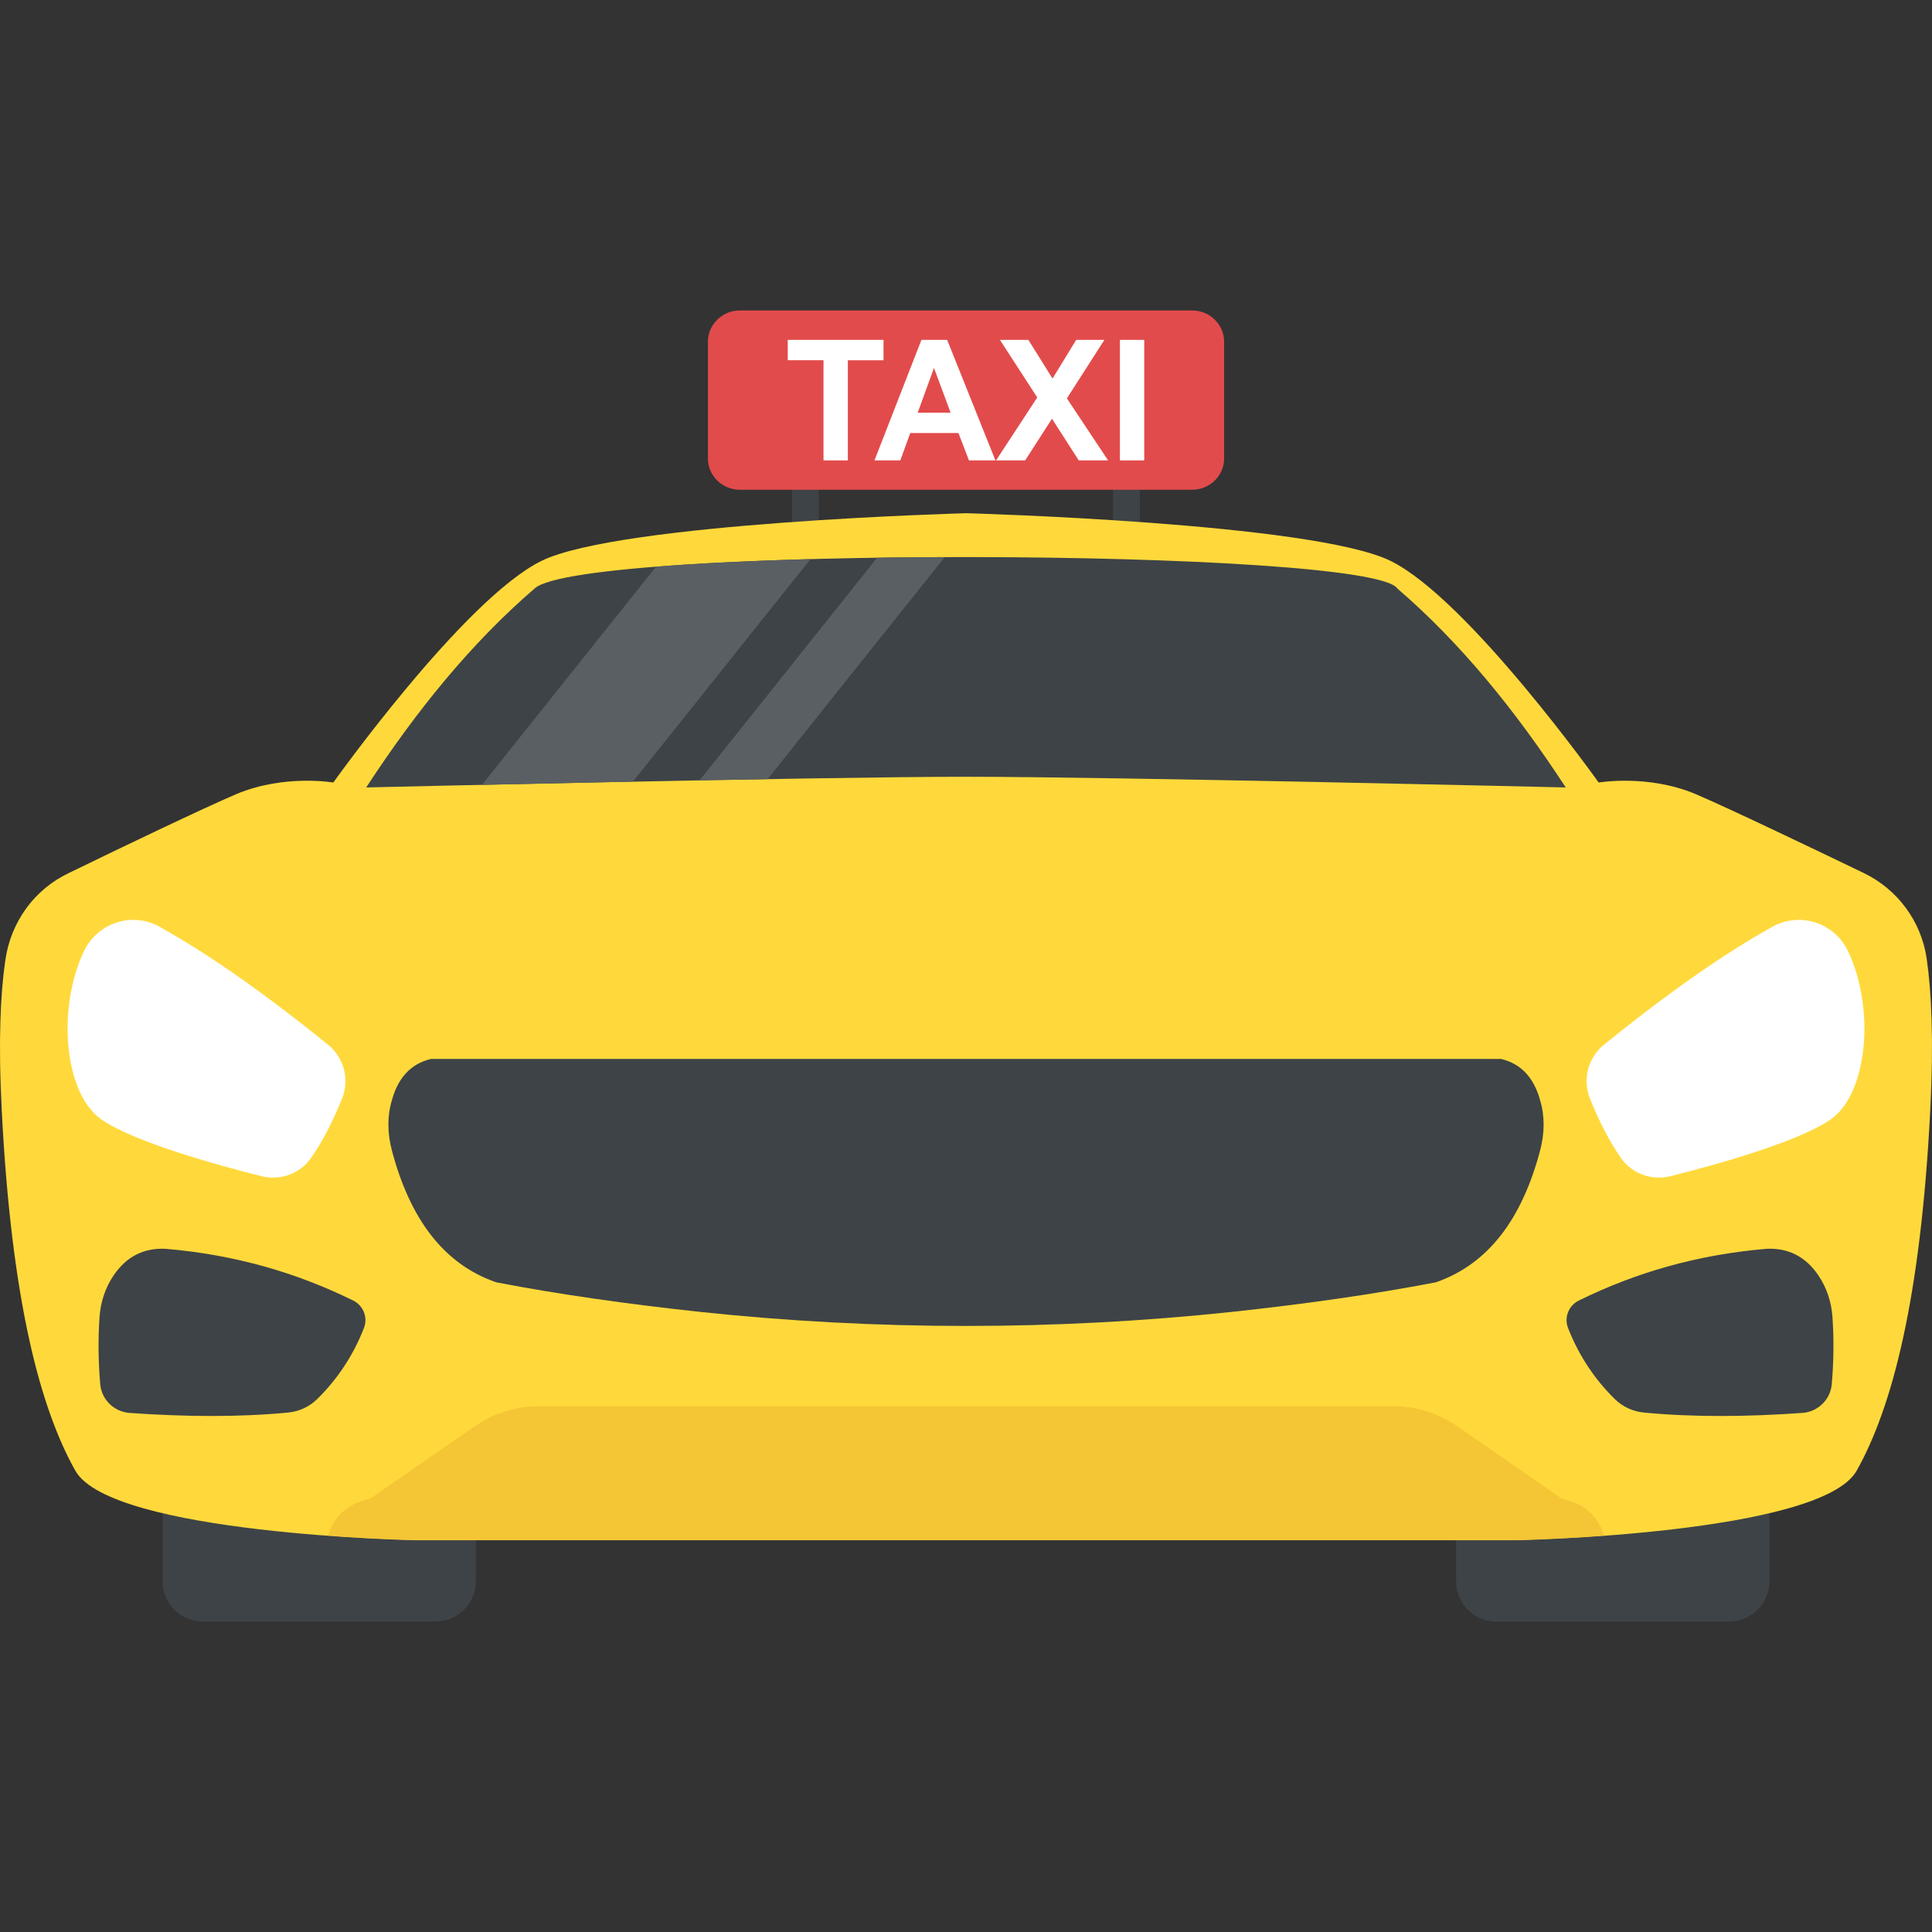 <svg enable-background="new 0 0 511.964 511.964" viewBox="0 0 511.964 511.964" xmlns="http://www.w3.org/2000/svg"><rect x="0" y="0" width="511.964" height="511.964" fill="#333333" stroke="none"/><g fill="#3e4347"><path d="m209.902 120.846h7.104v23.584h-7.104z"/><path d="m294.926 120.846h7.104v23.584h-7.104z"/><path d="m126.11 384.526v34.496c0 5.92-4.912 10.672-10.672 10.672h-61.696c-5.936 0-10.672-4.752-10.672-10.672v-34.496z"/><path d="m468.894 384.526v34.496c0 5.92-4.912 10.672-10.672 10.672h-61.696c-5.936 0-10.672-4.752-10.672-10.672v-34.496z"/></g><path d="m511.502 294.238c-2.56 50.08-10.08 78.72-19.52 95.52-9.6 16.8-90.24 18.4-90.24 18.4h-291.52s-80.64-1.6-90.24-18.4c-9.44-16.8-16.96-45.44-19.52-95.52-.96-18.56-.32-31.2.96-39.84 1.44-10.08 7.68-18.72 16.8-23.04 13.44-6.56 35.84-17.28 44.48-20.96 12.64-5.28 25.6-3.04 25.6-3.04l14.88 6.08h305.6l14.88-6.08s12.96-2.24 25.6 3.04c8.64 3.68 31.04 14.4 44.64 20.96 8.96 4.32 15.2 12.8 16.64 22.56 1.28 8.8 1.92 21.6.96 40.32z" fill="#ffd93b"/><path d="m432.942 226.622c-3.84 16.048-9.264 24.416-18.08 26.448s-132.432-4.528-158.88-4.528-150.064 6.56-158.88 4.528-14.24-10.4-18.08-26.448 9.264-19.2 9.264-19.2 34.576-48.592 55.152-58.768c20.56-10.16 112.544-12.656 112.544-12.656s91.984 2.496 112.544 12.656c20.576 10.176 55.152 58.768 55.152 58.768s13.104 3.168 9.264 19.2z" fill="#ffd93b"/><path d="m485.15 296.606c-8.656 6.048-30.848 12.16-42.48 15.072-4.928 1.232-10.144-.608-13.072-4.752-3.056-4.32-5.776-9.632-8.256-15.744-2.064-5.072-.56-10.912 3.696-14.352 15.392-12.448 30.352-23.264 44.576-31.216.848-.48 1.728-.864 2.656-1.152.08-.032.16-.048.24-.08 6.768-2.08 14.048 1.168 17.136 7.52 7.312 15.184 5.328 37.856-4.496 44.704z" fill="#fff"/><path d="m485.406 366.782c-.352 4.112-3.68 7.344-7.792 7.632-14.8 1.04-28.896 1.152-41.968-.096-2.88-.272-5.6-1.504-7.68-3.52-5.328-5.232-9.552-11.472-12.448-18.896-1.088-2.8.16-5.936 2.848-7.264 15.008-7.408 31.472-12.176 49.712-13.712 5.808-.288 10.368 2.064 13.712 6.944 2.272 3.312 3.552 7.216 3.808 11.232.4 5.856.32 11.76-.192 17.68z" fill="#3e4347"/><path d="m424.974 406.926c-13.264.976-23.184 1.168-23.184 1.168h-291.616s-9.92-.192-23.184-1.168c1.088-4.272 4.304-7.664 8.496-9.008l2.752-.88 27.52-19.056c5.04-3.488 11.024-5.36 17.152-5.36h226.16c6.128 0 12.112 1.872 17.152 5.36l27.52 19.056 2.752.88c4.192 1.344 7.392 4.736 8.48 9.008z" fill="#f4c534"/><path d="m26.814 296.606c8.656 6.048 30.864 12.16 42.48 15.072 4.928 1.232 10.144-.608 13.072-4.752 3.056-4.32 5.776-9.632 8.256-15.744 2.064-5.072.56-10.912-3.696-14.352-15.392-12.448-30.368-23.264-44.576-31.216-.848-.48-1.728-.864-2.656-1.152-.08-.032-.16-.048-.24-.08-6.752-2.08-14.048 1.168-17.136 7.52-7.312 15.184-5.328 37.856 4.496 44.704z" fill="#fff"/><path d="m26.558 366.782c.352 4.112 3.68 7.344 7.792 7.632 14.8 1.04 28.896 1.152 41.968-.096 2.88-.272 5.6-1.504 7.68-3.52 5.328-5.232 9.552-11.472 12.448-18.896 1.088-2.8-.16-5.936-2.848-7.264-15.008-7.408-31.472-12.176-49.712-13.712-5.808-.288-10.368 2.064-13.712 6.944-2.272 3.312-3.552 7.216-3.808 11.232-.4 5.856-.32 11.76.192 17.68z" fill="#3e4347"/><path d="m408.142 304.766c-4.8 18.24-13.76 30.24-27.68 35.04-16.64 3.2-34.72 5.76-54.08 7.84-46.72 4.96-94.08 4.96-140.8 0-19.36-2.08-37.44-4.64-54.08-7.84-13.92-4.8-22.88-16.8-27.68-35.04-1.12-4.32-1.28-8.8 0-13.12 1.6-5.92 4.96-9.76 10.4-11.04h283.52c5.44 1.28 8.8 5.12 10.4 11.04 1.28 4.32 1.12 8.8 0 13.12z" fill="#3e4347"/><path d="m414.91 208.67s-119.28-2.832-158.928-2.832-158.944 2.832-158.944 2.832c13.36-20.464 27.92-38.336 44.624-52.72 12.256-11.424 221.6-10.784 228.624 0 16.704 14.384 31.28 32.256 44.624 52.72z" fill="#3e4347"/><path d="m203.406 206.462 46.944-58.832c-6.032.016-12 .08-17.92.16l-47.04 58.992c6.08-.112 12.096-.224 18.016-.32z" fill="#5a5f63"/><path d="m167.726 207.118 47.04-58.96c-15.152.416-29.232 1.072-40.912 2l-46.128 57.808c11.584-.256 25.472-.544 40-.848z" fill="#5a5f63"/><path d="m324.382 90.526v30.992c0 4.576-3.856 8.256-8.432 8.256h-119.92c-4.576 0-8.432-3.664-8.432-8.256v-30.992c0-4.576 3.856-8.256 8.432-8.256h119.92c4.576 0 8.432 3.68 8.432 8.256z" fill="#e24b4b"/><path d="m218.222 121.998v-26.544h-9.472v-5.392h25.376v5.408h-9.456v26.528z" fill="#fff"/><path d="m263.774 121.998h-7.008l-2.784-7.248h-12.768l-2.64 7.248h-6.848l12.448-31.936h6.816zm-11.872-12.64-4.4-11.856-4.32 11.856z" fill="#fff"/><path d="m263.95 121.998 10.912-16.672-9.888-15.264h7.536l6.4 10.256 6.272-10.256h7.472l-9.936 15.504 10.912 16.432h-7.776l-7.088-11.04-7.104 11.04z" fill="#fff"/><path d="m296.766 121.998v-31.936h6.448v31.936z" fill="#fff"/></svg>